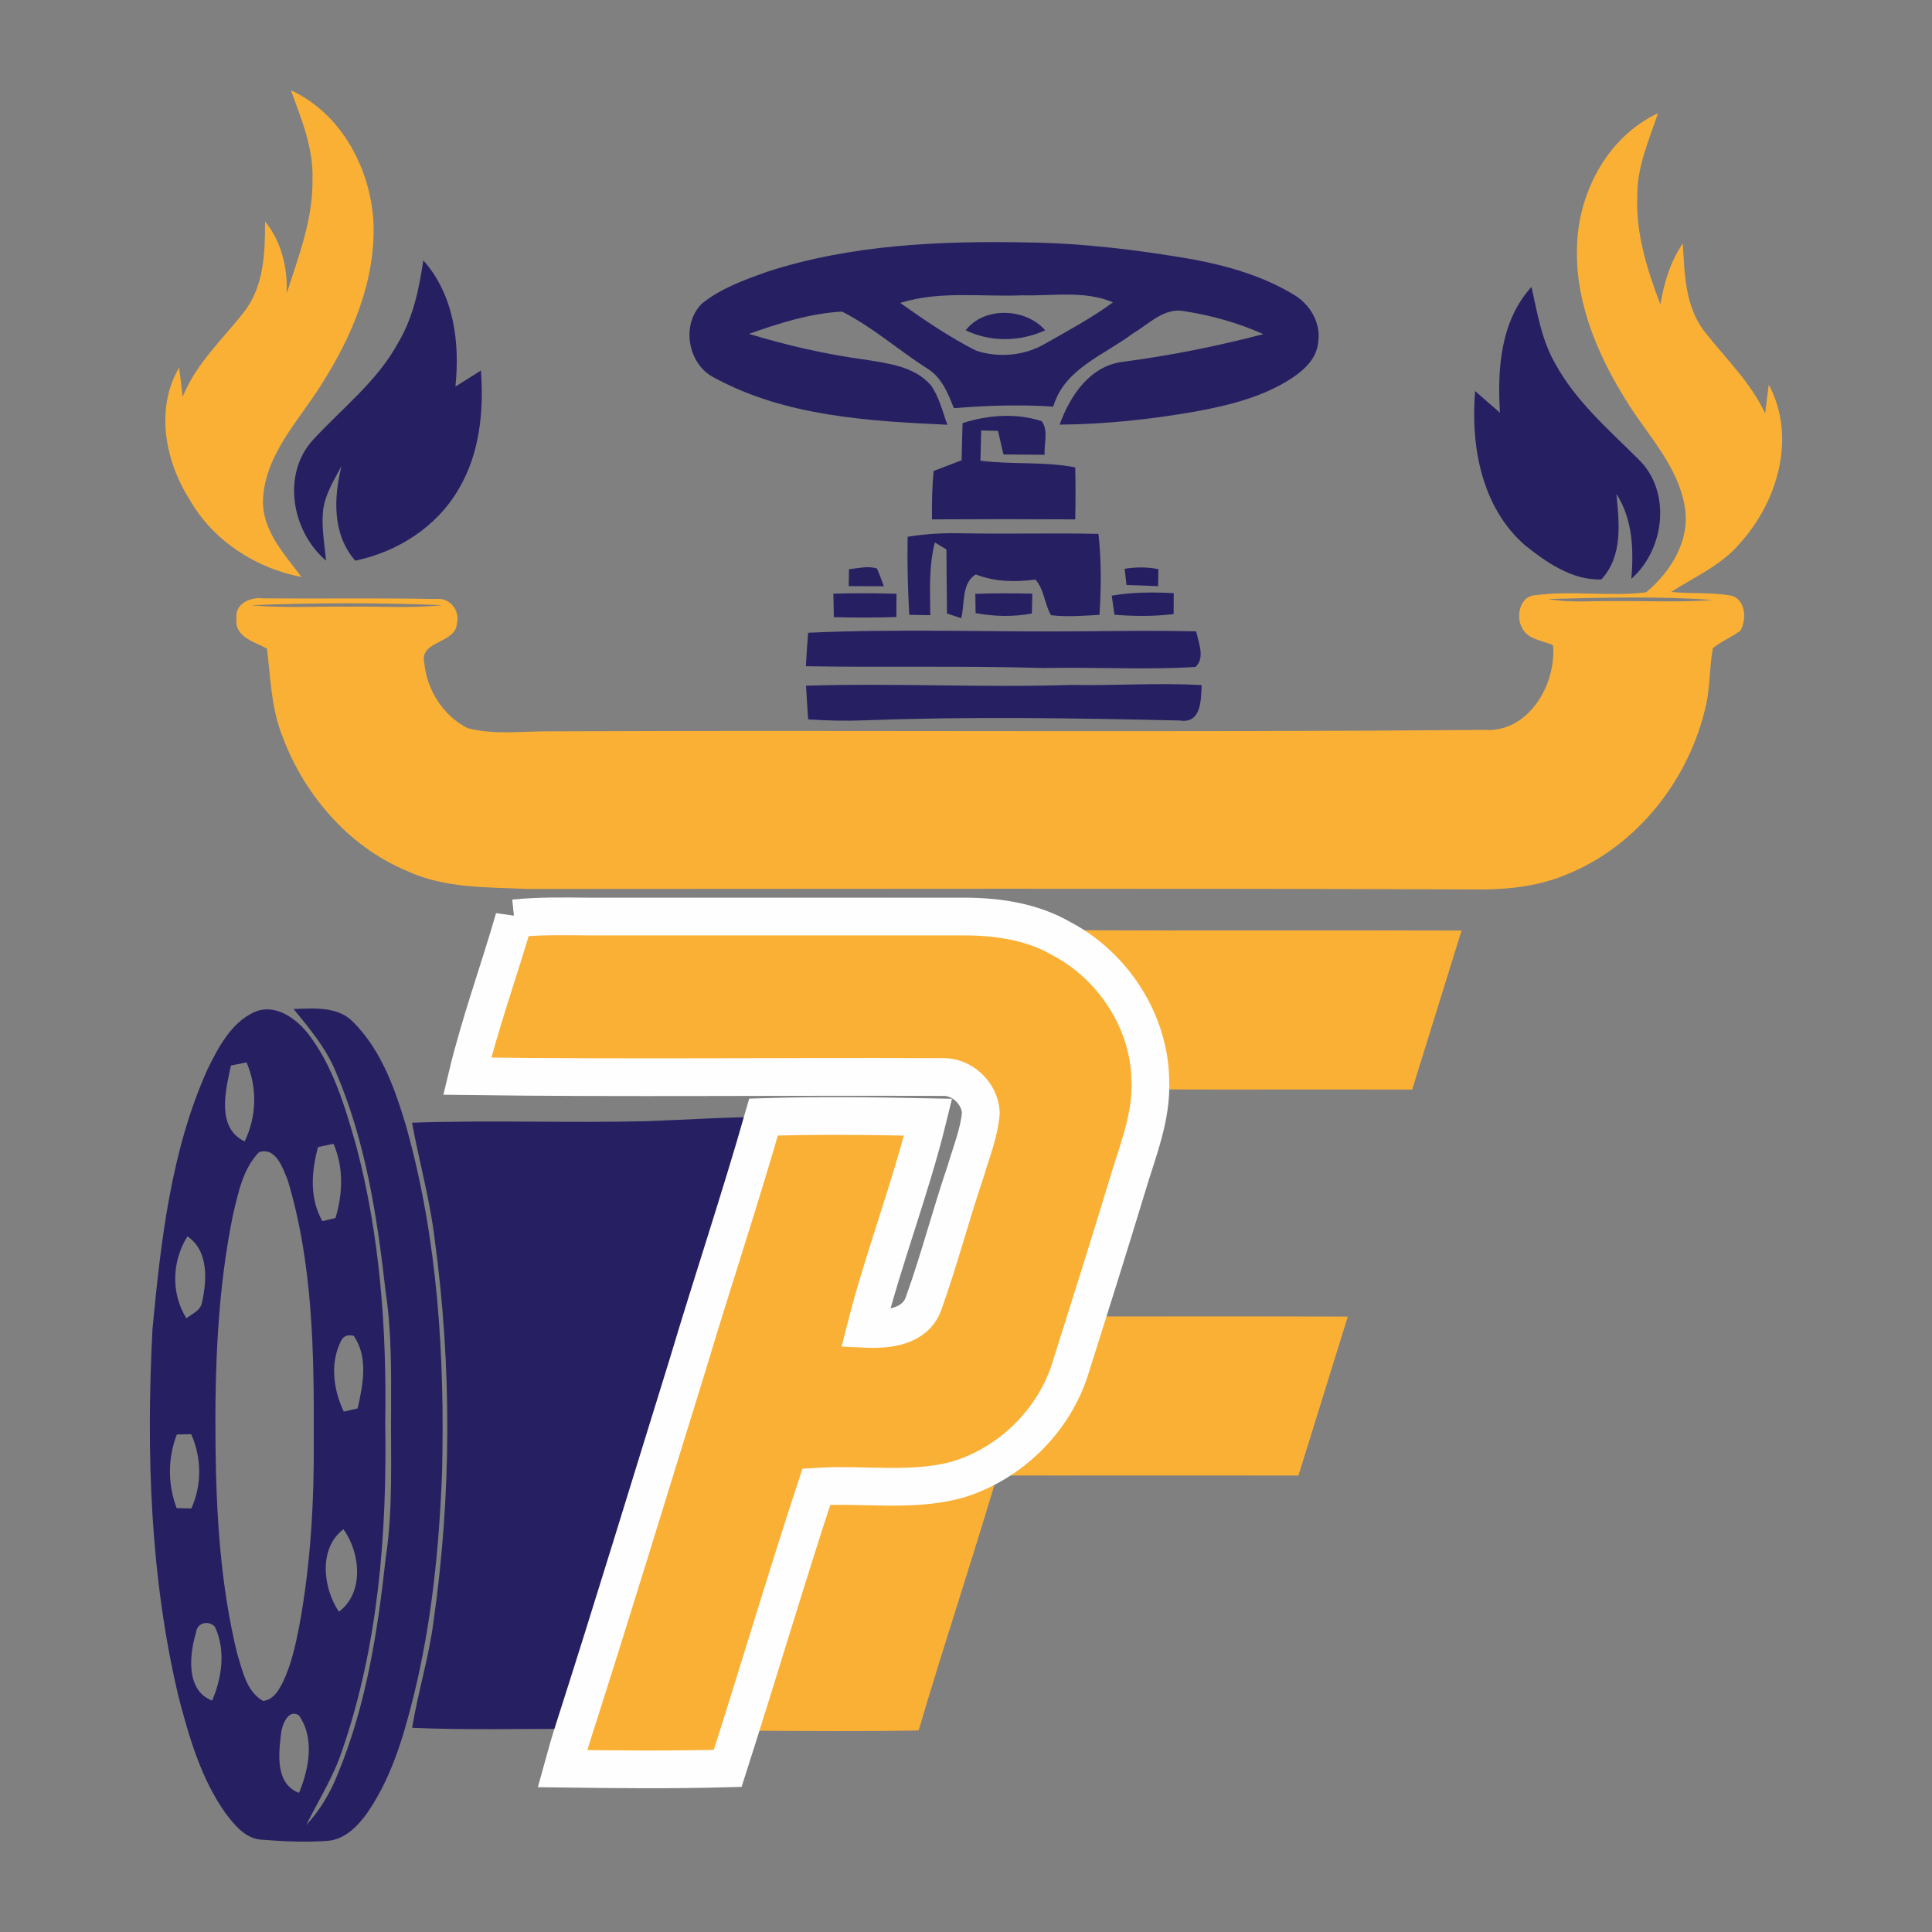 <?xml version="1.0" encoding="UTF-8"?>
<svg xmlns="http://www.w3.org/2000/svg" xmlns:xlink="http://www.w3.org/1999/xlink" xmlns:xodm="http://www.corel.com/coreldraw/odm/2003" xml:space="preserve" width="512px" height="512px" version="1.1" style="shape-rendering:geometricPrecision; text-rendering:geometricPrecision; image-rendering:optimizeQuality; fill-rule:evenodd; clip-rule:evenodd" viewBox="0 0 512 512">
 <rect x="0" y="0" width="512" height="512" fill="#808080" stroke="none"/>
 <defs>
  <style type="text/css">
   
    .str0 {stroke:#FEFEFE;stroke-width:10;stroke-miterlimit:2.613}
    .fil4 {fill:none}
    .fil3 {fill:#251E61;fill-rule:nonzero}
    .fil0 {fill:#261F62;fill-rule:nonzero}
    .fil1 {fill:#FAB035;fill-rule:nonzero}
    .fil2 {fill:#251E5F;fill-rule:nonzero;fill-opacity:0.98}
   
  </style>
 </defs>
 <g id="Layer_x0020_1">
  <g id="_1238397211152">
   <g>
    <path class="fil0" d="M203.38 71.99c22.23,-7.19 45.87,-8.19 69.04,-7.74 14.62,0.19 29.18,1.99 43.59,4.46 9.28,1.74 18.59,4.4 26.73,9.31 4.39,2.51 7.37,7.51 6.59,12.64 -0.33,4.23 -3.62,7.34 -6.96,9.54 -7.68,5.04 -16.76,7.24 -25.68,8.88 -11.84,2.07 -23.85,3.35 -35.88,3.45 2.78,-7.68 8.06,-15.65 16.89,-16.66 12.52,-1.65 24.87,-4.13 37.09,-7.32 -6.68,-2.99 -13.77,-4.98 -20.98,-6.09 -5.29,-1.03 -9.32,3.41 -13.51,5.86 -7.62,5.78 -18.24,9.34 -21.17,19.43 -8.79,-0.57 -17.58,-0.3 -26.34,0.42 -1.62,-4.06 -3.33,-8.39 -7.31,-10.67 -7.53,-4.85 -14.33,-10.88 -22.32,-14.92 -8.46,0.44 -16.71,3.08 -24.66,5.9 10,3.05 20.22,5.39 30.59,6.8 6.17,1.01 13.19,1.76 17.57,6.78 2.23,3.12 3.1,6.95 4.4,10.5 -20.86,-0.96 -42.77,-2.22 -61.53,-12.34 -7.22,-3.43 -9.2,-14.13 -3.51,-19.77 5.05,-4.09 11.32,-6.29 17.36,-8.46l0 0zm35.19 8.29c6.45,4.57 13.02,9.07 20.1,12.64 5.98,2 12.98,1.35 18.43,-1.91 6.05,-3.45 12.23,-6.75 17.85,-10.89 -7.57,-3.22 -15.98,-1.64 -23.95,-1.86 -10.81,0.46 -21.93,-1.28 -32.43,2.02z"></path>
   </g>
   <path class="fil0" d="M112.19 69.01c8.1,9.09 9.72,21.74 8.5,33.44 2.26,-1.41 4.5,-2.85 6.76,-4.26 0.79,10.73 -0.3,22.01 -5.91,31.43 -5.77,9.99 -16.22,16.66 -27.39,18.96 -6.1,-6.96 -5.74,-16.58 -3.66,-25.03 -2.01,3.74 -4.39,7.5 -4.88,11.83 -0.43,4.41 0.38,8.82 0.8,13.2 -8.98,-7.62 -11.8,-22.61 -3.64,-31.81 7.77,-8.51 17.26,-15.72 22.81,-26.05 3.93,-6.6 5.48,-14.2 6.61,-21.71z"></path>
   <path class="fil0" d="M397.5 109.38c-0.71,-11.58 0.13,-24.31 8.36,-33.35 1.54,6.91 2.69,14.1 6.28,20.32 5.44,9.97 14.13,17.46 22.06,25.36 8.82,8.5 6.99,23.88 -1.87,31.68 0.63,-7.74 0.36,-15.77 -3.97,-22.5 0.77,7.67 1.74,16.53 -4,22.67 -7.61,0.27 -14.49,-4.46 -20.2,-9.05 -11.54,-10.03 -14.46,-26.3 -13.24,-40.87 2.19,1.91 4.38,3.83 6.58,5.74z"></path>
   <path class="fil0" d="M255.09 112.13c6.73,-2.15 14.17,-2.75 20.96,-0.51 1.88,2.45 0.57,5.99 0.8,8.9 -3.65,-0.03 -7.29,-0.05 -10.93,-0.08 -0.49,-2.1 -0.96,-4.18 -1.44,-6.25 -1.49,-0.05 -2.98,-0.09 -4.46,-0.12 -0.06,2.66 -0.13,5.34 -0.19,8.03 8.35,1.05 16.84,0.16 25.12,1.75 0.1,4.59 0.1,9.18 0,13.79 -12.66,-0.08 -25.3,-0.08 -37.96,0 -0.07,-4.29 0.04,-8.57 0.42,-12.82 2.47,-0.94 4.94,-1.89 7.42,-2.84 0.1,-3.29 0.17,-6.57 0.26,-9.85z"></path>
   <path class="fil0" d="M240.53 142.25c4.85,-0.8 9.75,-1.05 14.66,-0.92 11.97,0.23 23.94,-0.11 35.91,0.15 0.8,7.12 0.74,14.31 0.27,21.46 -4.27,0.23 -8.59,0.62 -12.85,0.09 -1.75,-2.97 -1.78,-6.88 -4.13,-9.43 -5.38,0.69 -10.7,0.62 -15.81,-1.38 -3.84,2.39 -2.85,7.77 -3.85,11.61 -1.27,-0.43 -2.52,-0.85 -3.77,-1.25 -0.04,-5.67 -0.12,-11.32 -0.16,-16.97 -0.76,-0.47 -2.3,-1.39 -3.06,-1.86 -1.62,6.3 -1.26,12.85 -1.21,19.28 -1.86,-0.03 -3.71,-0.06 -5.57,-0.09 -0.39,-6.89 -0.55,-13.78 -0.43,-20.69z"></path>
   <path class="fil0" d="M220.85 157.33c5.58,-0.16 11.16,-0.16 16.73,0.03 -0.02,2.04 -0.03,4.1 -0.03,6.16 -5.52,0.18 -11.05,0.18 -16.57,0.03 -0.05,-2.08 -0.09,-4.15 -0.13,-6.22z"></path>
   <path class="fil0" d="M258.47 157.37c5.03,-0.17 10.07,-0.18 15.1,-0.04 -0.05,1.74 -0.08,3.5 -0.11,5.25 -4.94,0.94 -9.99,0.81 -14.91,-0.1 -0.02,-1.71 -0.05,-3.41 -0.08,-5.11z"></path>
   <path class="fil0" d="M294.62 157.86c5.42,-0.95 10.93,-0.96 16.43,-0.67 -0.01,1.84 -0.03,3.69 -0.03,5.55 -5.21,0.63 -10.47,0.6 -15.68,0.17 -0.19,-1.26 -0.55,-3.78 -0.72,-5.05z"></path>
   <path class="fil0" d="M214.16 167.69c24.67,-1.14 49.4,-0.12 74.1,-0.4 9.58,-0.09 19.17,-0.19 28.75,0.02 0.56,2.97 2.46,7.08 -0.22,9.44 -13.31,0.82 -26.69,0 -40.02,0.28 -21.06,-0.62 -42.14,-0.12 -63.2,-0.47 0.16,-2.96 0.36,-5.92 0.59,-8.87z"></path>
   <path class="fil0" d="M213.61 181.72c23.45,-0.74 46.9,0.56 70.35,-0.21 11.49,0.23 23,-0.61 34.49,0.05 -0.18,3.9 -0.06,10.3 -5.79,9.38 -27.74,-0.62 -55.53,-1.1 -83.28,-0.05 -5.08,0.2 -10.16,0.1 -15.21,-0.25 -0.21,-2.98 -0.4,-5.96 -0.56,-8.92z"></path>
   <g>
    <path class="fil0" d="M67.34 268.24c5.56,-2.47 11.17,1.64 14.45,5.88 6.54,8.56 9.62,19.15 12.56,29.36 6.36,23.93 8.14,48.82 7.74,73.49 0.49,29.32 -1.8,59.11 -11.44,86.99 -2.3,6.97 -6.27,13.17 -9.5,19.71 3.6,-3.88 6.34,-8.47 8.29,-13.38 7.6,-18.23 10.65,-37.92 12.78,-57.43 1.95,-12.83 1.31,-25.85 1.42,-38.77 0.02,-10.54 0.16,-21.13 -1.42,-31.58 -2.23,-19.86 -5.28,-39.95 -13.22,-58.44 -2.57,-6.27 -6.95,-11.49 -11.2,-16.68 5.4,-0.13 11.76,-0.8 15.86,3.52 7.51,7.54 11.13,17.96 14.08,27.95 8.26,29.57 10.14,60.54 9.42,91.13 -0.77,20.11 -2.76,40.25 -7.63,59.83 -2.7,10.79 -5.96,21.72 -12.42,30.93 -2.49,3.37 -5.84,6.76 -10.26,7.09 -5.72,0.44 -11.48,0.16 -17.19,-0.28 -4.5,-0.09 -7.52,-3.9 -10,-7.18 -6.41,-9.11 -9.55,-20.01 -12.33,-30.66 -7.58,-31.87 -8.6,-64.88 -6.92,-97.47 2.22,-23.36 4.88,-47.27 14.59,-68.89 2.89,-5.82 6.2,-12.25 12.34,-15.12l0 0zm-6.14 14.14c-1.42,6.5 -3.93,16.54 3.64,20.1 3.18,-6.58 3.38,-14.22 0.5,-20.94 -1.03,0.2 -3.1,0.64 -4.14,0.84l0 0zm23.09 21.6c-1.8,6.47 -2.29,13.59 1.14,19.63 0.88,-0.2 2.6,-0.62 3.48,-0.82 1.94,-6.46 2.2,-13.4 -0.53,-19.67 -1.02,0.22 -3.07,0.65 -4.09,0.86l0 0zm-15.65 1.36c-4.24,4.37 -5.47,10.64 -6.85,16.37 -4.13,20.04 -4.88,40.61 -4.68,61.03 0.19,18.61 1.31,37.4 5.76,55.54 1.41,4.46 2.4,9.94 6.82,12.48 2.8,-0.25 4.23,-2.9 5.35,-5.13 2.14,-4.53 3.24,-9.48 4.2,-14.37 3.09,-16.47 4.03,-33.26 3.91,-49.99 0.08,-22.95 -0.23,-46.38 -6.9,-68.52 -1.31,-3.18 -3.14,-8.88 -7.61,-7.41l0 0zm-18.96 22.31c-4.12,6.52 -4.43,15.11 -0.29,21.7 1.58,-1.21 3.84,-2.06 4.17,-4.31 1.3,-5.88 1.71,-13.58 -3.88,-17.39l0 0zm40.48 28.16c-2.72,5.76 -1.74,12.67 0.95,18.28 0.91,-0.22 2.75,-0.63 3.67,-0.85 1.41,-6.24 2.89,-13.58 -1.04,-19.22 -1.75,-0.46 -2.95,0.13 -3.58,1.79l0 0zm-43.3 24.34c-2.42,6.3 -2.43,13.2 -0.05,19.52 0.98,0.01 2.93,0.06 3.9,0.09 2.82,-6.29 2.74,-13.41 -0.04,-19.68 -0.95,0.01 -2.86,0.05 -3.81,0.07l0 0zm42.94 46.98c6.76,-4.99 5.73,-15.66 1.21,-21.86 -6.68,5.09 -5.41,15.53 -1.21,21.86l0 0zm-37.82 5.41c-1.8,5.87 -2.82,15.44 4.24,18.13 2.61,-6.11 3.63,-13.31 0.75,-19.52 -1.58,-1.84 -4.75,-1.15 -4.99,1.39l0 0zm22.5 26.92c-0.66,5.39 -1.53,13.28 4.76,15.67 2.65,-6.38 4.2,-14.5 -0.01,-20.52 -2.82,-1.9 -4.55,2.58 -4.75,4.85z"></path>
   </g>
   <path class="fil0" d="M171.59 297.12c10.24,-0.36 20.49,-1.1 30.76,-1.09 -6.28,21.98 -13.56,43.68 -20.1,65.59 -10,32.19 -19.78,64.45 -30.08,96.55 -14.32,-0.06 -28.65,0.34 -42.95,-0.28 1.54,-9.44 4.43,-18.6 5.66,-28.11 4.8,-33.58 4.86,-67.86 0.3,-101.48 -1.24,-10.4 -4.1,-20.49 -5.99,-30.77 20.79,-0.74 41.61,0.11 62.4,-0.41z"></path>
   <path class="fil1" d="M77.11 23.94c13.37,6.13 21.14,20.82 21.87,35.09 0.56,15.41 -5.67,30.12 -13.81,42.88 -5.99,9.59 -14.91,18.52 -15.47,30.43 -0.31,8.23 5.64,14.42 10.19,20.57 -11.98,-2.31 -23.15,-9.43 -29.38,-20.07 -6.66,-10.31 -9.54,-24.31 -3.05,-35.42 0.35,2.58 0.65,5.16 0.95,7.75 3.48,-8.75 10.48,-15.12 16.16,-22.38 5.41,-6.82 5.69,-15.82 5.67,-24.12 4.37,5.41 6.01,12.26 5.72,19.12 3.17,-9.87 7.04,-19.8 6.85,-30.33 0.27,-8.24 -2.95,-15.94 -5.7,-23.52z"></path>
   <g>
    <path class="fil1" d="M417.91 66.18c0.05,-14.62 7.9,-29.84 21.48,-36.18 -2.39,7.09 -5.54,14.17 -5.49,21.81 -0.45,9.98 2.6,19.66 6.12,28.87 0.95,-5.73 2.67,-11.35 5.95,-16.21 0.44,8.14 0.6,16.97 5.95,23.66 5.5,6.99 12.06,13.25 15.87,21.44 0.3,-2.55 0.6,-5.1 0.95,-7.63 7.42,13.83 2.39,31.01 -7.68,42.08 -4.88,5.8 -11.96,8.82 -18.17,12.85 5.26,0.53 10.61,0.06 15.84,0.96 3.94,1.03 4.21,6.35 2.49,9.31 -2.31,1.73 -5.07,2.78 -7.28,4.63 -0.98,4.98 -0.69,10.15 -1.84,15.11 -4.35,19.61 -18.19,37.33 -36.99,44.89 -6.87,2.9 -14.35,3.85 -21.74,3.95 -84.45,-0.34 -168.9,-0.14 -253.35,-0.13 -10.8,-0.5 -22.11,-0.1 -32.13,-4.76 -15.86,-6.6 -27.79,-20.8 -33.45,-36.8 -2.61,-7.09 -2.77,-14.72 -3.69,-22.14 -3.25,-1.8 -8.64,-3.08 -8.08,-7.84 -0.59,-3.94 3.57,-5.9 6.92,-5.48 15.31,0.14 30.64,-0.13 45.96,0.17 3.6,-0.46 6.41,3.01 5.54,6.46 -0.3,5.39 -9.94,4.57 -8.66,10.34 0.61,7.2 5.01,14.19 11.52,17.43 7.13,1.87 14.65,0.76 21.94,0.84 82.48,-0.33 164.97,0.32 247.45,-0.38 11.68,0.82 19.14,-11.99 18.23,-22.46 -2.79,-1.25 -6.63,-1.47 -8.17,-4.49 -1.76,-3.08 -0.67,-8.52 3.48,-8.75 9.74,-1.28 19.62,0.42 29.36,-0.76 6.6,-5.47 11.86,-14.03 10.2,-22.9 -1.81,-10.43 -9.41,-18.35 -14.9,-26.98 -7.74,-12.21 -13.93,-26.17 -13.63,-40.91l0 0zm-7.65 92.57c5.8,1.07 11.71,0.45 17.56,0.55 8.74,-0.09 17.48,0.36 26.2,-0.29 -14.53,-1.06 -29.2,-0.64 -43.76,-0.26l0 0zm-343.78 1.64c8.69,0.8 17.44,0.28 26.14,0.38 8.22,-0.13 16.46,0.47 24.64,-0.4 -16.9,-0.67 -33.88,-0.64 -50.78,0.02z"></path>
   </g>
   <path class="fil1" d="M283.85 246.53c34.48,0.15 68.98,-0.05 103.48,0.08l-13.09 42.14c-22.9,-0.06 -45.79,0.03 -68.7,-0.04 -1.55,-7.89 -2.87,-15.99 -6.76,-23.12 -3.65,-7.31 -9.35,-13.24 -14.93,-19.06z"></path>
   <path class="fil1" d="M248.04 394.08c6.14,-1.48 11.71,-4.55 17.42,-7.15 -6.96,24 -14.96,47.68 -22.01,71.66 -14.66,0.27 -29.32,0.13 -43.98,0.07 5.68,-20.99 12.78,-41.59 19.12,-62.41 9.83,-0.23 19.84,0.32 29.45,-2.17z"></path>
   <g id="__x0023_261f62fe">
    <path class="fil0" d="M255.92 87.53c4.88,-6.36 15.91,-5.96 21.06,0.01 -6.64,3.04 -14.46,3.18 -21.06,-0.01z"></path>
   </g>
   <g id="__x0023_251e5ff9">
    <path class="fil2" d="M224.99 150.83c2.45,-0.2 4.99,-0.95 7.42,-0.16 0.65,1.52 1.26,3.09 1.82,4.69 -3.11,0.01 -6.22,0 -9.31,-0.03 0.01,-1.12 0.06,-3.38 0.07,-4.5z"></path>
   </g>
   <g id="__x0023_251e61fc">
    <path class="fil3" d="M298.05 150.74c2.96,-0.5 5.97,-0.49 8.93,0.09 -0.02,1.12 -0.04,3.38 -0.07,4.51 -2.79,-0.12 -5.59,-0.23 -8.38,-0.31 -0.13,-1.08 -0.37,-3.21 -0.48,-4.29z"></path>
   </g>
   <path class="fil1" d="M253.71 348.81c34.48,0.16 68.98,-0.04 103.48,0.09l-13.09 42.14c-22.9,-0.06 -62.45,0.03 -85.36,-0.04 -1.55,-7.89 13.79,-15.99 9.9,-23.12 -3.65,-7.31 -9.35,-13.24 -14.93,-19.07z"></path>
   <path class="fil1 str0" d="M136.27 243.38c6.53,-0.68 13.09,-0.55 19.65,-0.49 33.09,0.01 66.16,0 99.25,0 8.97,-0.02 18.16,1.28 26.03,5.81 13.75,7.19 23.46,22.01 23.65,37.65 0.42,9.62 -3.37,18.67 -6.06,27.72 -4.9,16.17 -10,32.28 -15.09,48.4 -4.34,14.12 -16.15,25.63 -30.32,29.76 -12.09,3.18 -24.72,0.95 -37.04,1.77 -8.14,24.78 -15.53,49.79 -23.49,74.64 -14.59,0.4 -29.19,0.27 -43.78,0.07 0.97,-3.54 1.97,-7.06 3.1,-10.54 10.3,-32.1 20.08,-64.36 30.08,-96.55 6.54,-21.91 13.82,-43.61 20.1,-65.59 14.51,-0.45 29.07,-0.27 43.6,0.03 -4.63,18.95 -11.78,37.19 -16.57,56.09 5.81,0.27 13.29,-0.42 15.45,-6.93 4.11,-11.45 7.15,-23.29 11.08,-34.82 1.49,-5.11 3.58,-10.13 4.03,-15.48 -0.22,-5.23 -5.14,-9.85 -10.45,-9.49 -41.89,-0.18 -83.79,0.33 -125.67,-0.23 3.39,-14.16 8.42,-27.85 12.45,-41.82z"></path>
  </g>
  <rect class="fil4" width="512" height="512"></rect>
 </g>
</svg>
